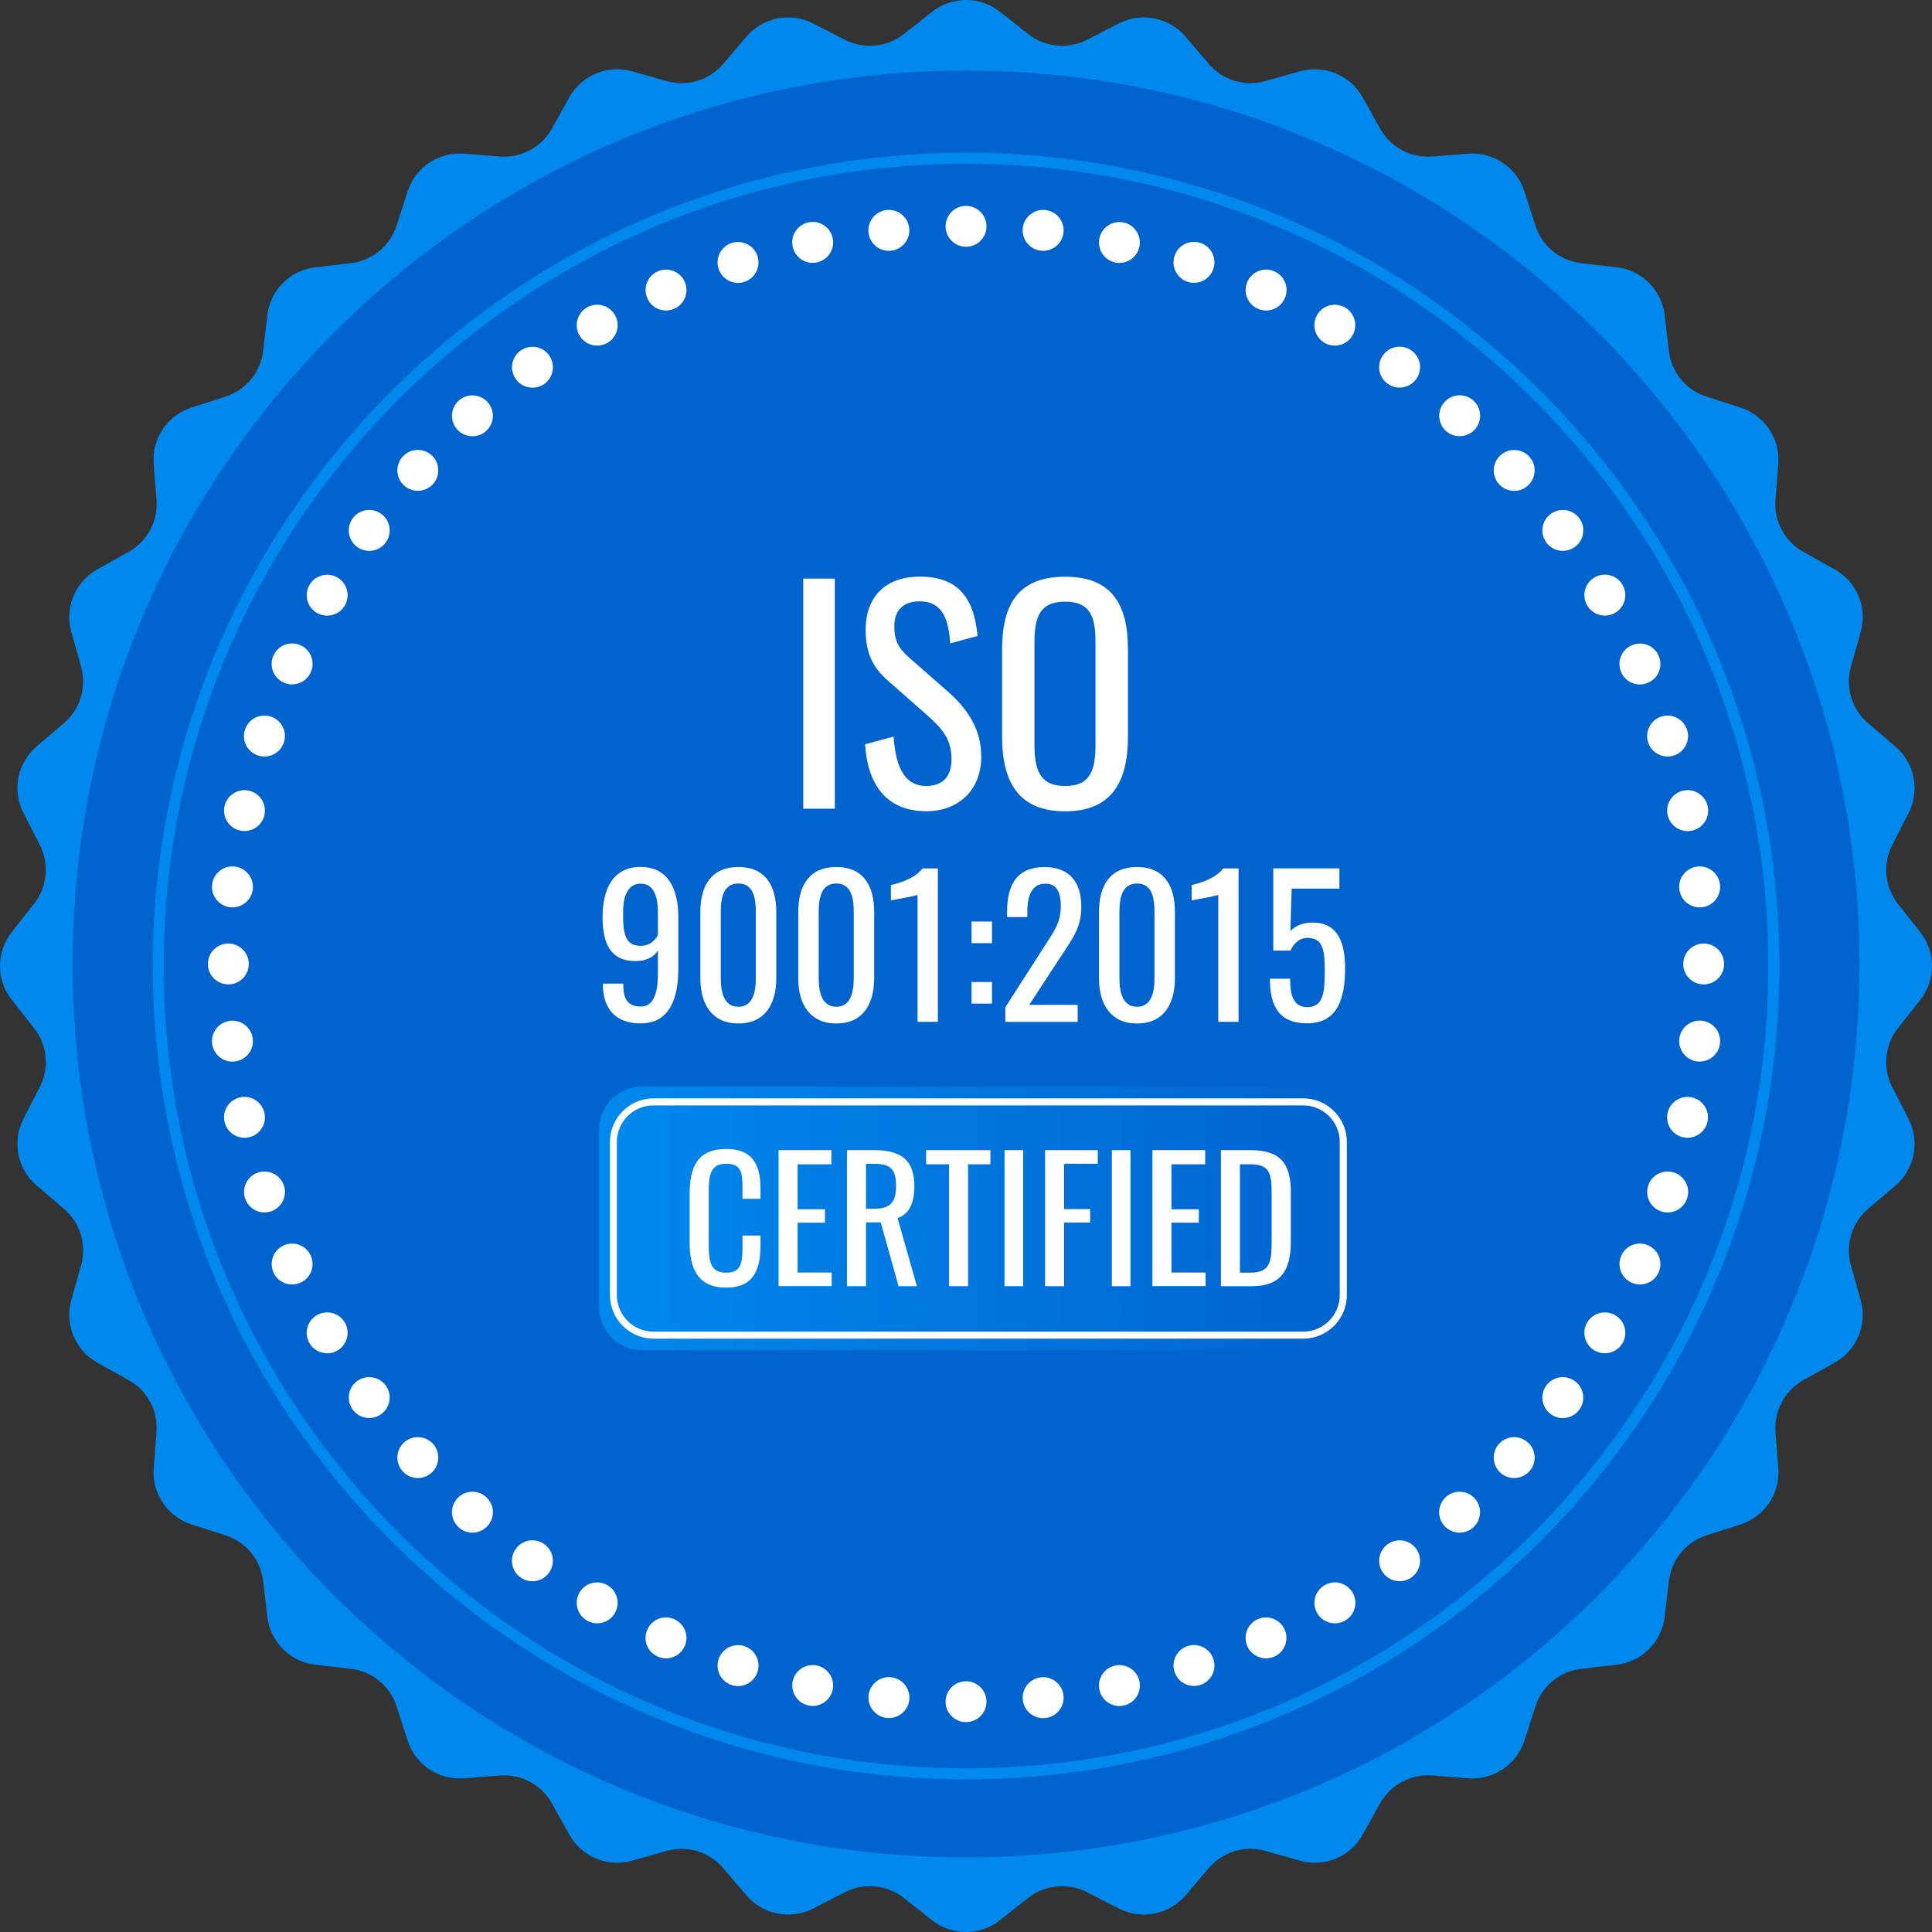 
<svg width="145" height="145" viewBox="0 0 145 145" fill="none" xmlns="http://www.w3.org/2000/svg">
<rect x="0" y="0" width="145" height="145" fill="#333333" stroke="none"/>
<path d="M144.121 75.044L142.445 77.17C141.45 78.431 141.284 80.154 142.012 81.582L143.244 83.986C144.109 85.68 143.7 87.741 142.255 88.979L140.2 90.732C138.98 91.774 138.483 93.426 138.915 94.966L139.649 97.566C140.165 99.396 139.359 101.338 137.701 102.268L135.344 103.583C133.946 104.365 133.129 105.887 133.253 107.486L133.466 110.18C133.615 112.075 132.448 113.822 130.636 114.409L128.065 115.238C126.537 115.729 125.442 117.068 125.252 118.661L124.938 121.344C124.719 123.227 123.227 124.719 121.344 124.938L118.661 125.252C117.068 125.442 115.729 126.537 115.238 128.065L114.409 130.636C113.822 132.442 112.075 133.615 110.18 133.466L107.486 133.253C105.887 133.129 104.359 133.946 103.583 135.344L102.268 137.701C101.344 139.359 99.396 140.17 97.566 139.649L94.966 138.915C93.426 138.477 91.768 138.98 90.726 140.2L88.973 142.255C87.741 143.7 85.674 144.109 83.98 143.244L81.576 142.012C80.149 141.284 78.425 141.45 77.164 142.445L75.038 144.121C73.545 145.293 71.449 145.293 69.956 144.121L67.83 142.445C66.569 141.45 64.846 141.284 63.418 142.012L61.014 143.244C59.32 144.109 57.259 143.7 56.021 142.255L54.268 140.2C53.226 138.98 51.574 138.483 50.034 138.915L47.434 139.649C45.604 140.165 43.662 139.359 42.732 137.701L41.417 135.344C40.635 133.946 39.113 133.129 37.514 133.253L34.82 133.466C32.925 133.615 31.178 132.448 30.591 130.636L29.762 128.065C29.271 126.537 27.932 125.442 26.339 125.252L23.656 124.938C21.773 124.719 20.281 123.227 20.062 121.344L19.748 118.661C19.558 117.068 18.463 115.729 16.935 115.238L14.364 114.409C12.558 113.822 11.386 112.075 11.534 110.18L11.747 107.486C11.871 105.887 11.054 104.359 9.656 103.583L7.299 102.268C5.641 101.344 4.836 99.396 5.351 97.566L6.085 94.966C6.523 93.426 6.02 91.768 4.8 90.726L2.745 88.973C1.3 87.741 0.891 85.674 1.756 83.98L2.988 81.576C3.722 80.149 3.55 78.425 2.555 77.164L0.879 75.038C-0.293 73.545 -0.293 71.449 0.879 69.956L2.555 67.83C3.55 66.569 3.716 64.846 2.988 63.418L1.756 61.014C0.891 59.32 1.3 57.259 2.745 56.021L4.8 54.268C6.02 53.226 6.517 51.574 6.085 50.034L5.351 47.434C4.836 45.604 5.641 43.662 7.299 42.732L9.656 41.417C11.054 40.635 11.871 39.113 11.747 37.514L11.534 34.82C11.386 32.925 12.552 31.178 14.364 30.591L16.935 29.762C18.463 29.271 19.558 27.932 19.748 26.339L20.062 23.656C20.281 21.773 21.773 20.281 23.656 20.062L26.339 19.748C27.932 19.558 29.271 18.463 29.762 16.935L30.591 14.364C31.178 12.558 32.925 11.386 34.82 11.534L37.514 11.747C39.113 11.871 40.635 11.054 41.417 9.656L42.732 7.299C43.656 5.641 45.604 4.836 47.434 5.351L50.034 6.085C51.574 6.523 53.232 6.02 54.274 4.8L56.027 2.745C57.259 1.3 59.326 0.891 61.02 1.756L63.424 2.988C64.851 3.722 66.575 3.55 67.836 2.555L69.962 0.879C71.455 -0.293 73.551 -0.293 75.044 0.879L77.17 2.555C78.431 3.55 80.154 3.716 81.582 2.988L83.98 1.756C85.674 0.891 87.735 1.3 88.973 2.745L90.726 4.8C91.768 6.02 93.42 6.517 94.966 6.085L97.566 5.351C99.396 4.836 101.338 5.641 102.268 7.299L103.583 9.656C104.365 11.054 105.887 11.871 107.486 11.747L110.18 11.534C112.075 11.386 113.822 12.552 114.409 14.364L115.238 16.935C115.729 18.463 117.068 19.558 118.661 19.748L121.344 20.062C123.233 20.281 124.719 21.773 124.938 23.656L125.252 26.339C125.442 27.932 126.537 29.271 128.065 29.762L130.636 30.591C132.442 31.178 133.615 32.925 133.466 34.82L133.253 37.514C133.129 39.113 133.946 40.635 135.344 41.417L137.701 42.732C139.359 43.656 140.17 45.604 139.649 47.434L138.915 50.034C138.477 51.574 138.98 53.232 140.2 54.274L142.255 56.027C143.7 57.259 144.109 59.326 143.244 61.02L142.012 63.424C141.278 64.851 141.45 66.575 142.445 67.836L144.121 69.962C145.293 71.455 145.293 73.551 144.121 75.044Z" fill="#0088ED"/>
<path d="M139.554 72.348C139.554 109.38 109.534 139.4 72.503 139.4C35.471 139.4 5.451 109.38 5.451 72.348C5.451 35.317 35.471 5.297 72.503 5.297C109.534 5.297 139.554 35.317 139.554 72.348Z" fill="#0063CE"/>
<path d="M72.503 133.544C38.847 133.544 11.463 106.159 11.463 72.503C11.463 38.847 38.847 11.463 72.503 11.463C106.159 11.463 133.544 38.847 133.544 72.503C133.544 106.159 106.159 133.544 72.503 133.544ZM72.503 12.292C39.303 12.292 12.292 39.303 12.292 72.503C12.292 105.703 39.303 132.715 72.503 132.715C105.703 132.715 132.715 105.703 132.715 72.503C132.715 39.303 105.703 12.292 72.503 12.292Z" fill="#0088ED"/>
<path d="M45.254 73.954V73.823H46.776C46.776 74.931 47.06 75.541 48.097 75.541C48.938 75.541 49.376 74.771 49.376 73.083V71.336C49.092 71.804 48.535 72.13 47.7 72.13C45.793 72.13 45.225 70.791 45.225 68.801C45.225 66.711 46.018 65.064 48.079 65.064C50.14 65.064 50.91 66.729 50.91 68.831V72.698C50.91 74.931 50.258 76.808 48.079 76.808C46.273 76.808 45.278 75.784 45.248 73.954H45.254ZM49.376 70.187V68.482C49.376 67.303 49.08 66.32 48.085 66.32C47.09 66.32 46.764 67.315 46.764 68.44C46.764 69.82 46.794 70.987 48.085 70.987C48.754 70.987 49.151 70.59 49.376 70.193V70.187Z" fill="white"/>
<path d="M52.562 73.416V68.453C52.562 66.433 53.415 65.071 55.417 65.071C57.419 65.071 58.26 66.433 58.26 68.453V73.416C58.26 75.406 57.377 76.815 55.417 76.815C53.457 76.815 52.562 75.394 52.562 73.416ZM56.726 73.428V68.441C56.726 67.334 56.513 66.309 55.417 66.309C54.321 66.309 54.096 67.334 54.096 68.441V73.428C54.096 74.494 54.351 75.56 55.417 75.56C56.483 75.56 56.726 74.494 56.726 73.428Z" fill="white"/>
<path d="M59.911 73.416V68.453C59.911 66.433 60.764 65.071 62.766 65.071C64.767 65.071 65.608 66.433 65.608 68.453V73.416C65.608 75.406 64.726 76.815 62.766 76.815C60.805 76.815 59.911 75.394 59.911 73.416ZM64.075 73.428V68.441C64.075 67.334 63.861 66.309 62.766 66.309C61.67 66.309 61.445 67.334 61.445 68.441V73.428C61.445 74.494 61.7 75.56 62.766 75.56C63.832 75.56 64.075 74.494 64.075 73.428Z" fill="white"/>
<path d="M68.866 67.161C68.825 67.22 66.888 67.575 66.864 67.575V66.426C67.516 66.272 68.653 65.941 69.239 65.177H70.388V76.69H68.866V67.167V67.161Z" fill="white"/>
<path d="M72.917 69.163H74.451V70.786H72.917V69.163ZM72.917 73.7H74.451V75.322H72.917V73.7Z" fill="white"/>
<path d="M75.445 75.606L78.377 71.04C79.016 70.015 79.615 69.322 79.615 68.025C79.615 66.971 79.319 66.32 78.466 66.32C77.37 66.32 77.103 67.344 77.103 68.44V68.825H75.582V68.428C75.582 66.367 76.346 65.076 78.395 65.076C80.242 65.076 81.154 66.184 81.154 68.049C81.154 69.53 80.556 70.353 79.887 71.377L77.246 75.416H80.882V76.696H75.451V75.618L75.445 75.606Z" fill="white"/>
<path d="M82.481 73.416V68.453C82.481 66.433 83.334 65.071 85.336 65.071C87.338 65.071 88.179 66.433 88.179 68.453V73.416C88.179 75.406 87.296 76.815 85.336 76.815C83.376 76.815 82.481 75.394 82.481 73.416ZM86.645 73.428V68.441C86.645 67.334 86.432 66.309 85.336 66.309C84.24 66.309 84.015 67.334 84.015 68.441V73.428C84.015 74.494 84.27 75.56 85.336 75.56C86.402 75.56 86.645 74.494 86.645 73.428Z" fill="white"/>
<path d="M91.435 67.161C91.394 67.22 89.457 67.575 89.434 67.575V66.426C90.085 66.272 91.222 65.941 91.808 65.177H92.957V76.69H91.435V67.167V67.161Z" fill="white"/>
<path d="M95.303 73.456H96.825C96.825 74.493 96.979 75.588 98.116 75.588C99.353 75.588 99.425 74.41 99.425 72.846C99.425 71.283 99.282 70.388 98.134 70.388C97.506 70.388 97.068 70.844 96.854 71.342H95.563V65.171H100.526V66.693H96.943L96.843 69.879C97.228 69.482 97.778 69.24 98.507 69.24C100.366 69.24 100.953 70.673 100.953 72.651C100.953 75.008 100.354 76.802 98.098 76.802C96.025 76.802 95.309 75.553 95.309 73.462L95.303 73.456Z" fill="white"/>
<path d="M60.285 43.426H62.654V60.695H60.285V43.426Z" fill="white"/>
<path d="M64.934 55.856L67.066 55.282C67.196 57.135 67.664 58.989 69.517 58.989C70.755 58.989 71.413 58.284 71.413 56.964C71.413 55.406 70.625 54.595 69.535 53.635L66.633 51.077C65.484 50.076 64.969 48.986 64.969 47.263C64.969 44.728 66.527 43.277 69.02 43.277C71.768 43.277 73.094 44.705 73.367 47.731L71.318 48.288C71.188 46.582 70.808 45.131 69.014 45.131C67.818 45.131 67.119 45.771 67.119 47.026C67.119 48.068 67.439 48.667 68.25 49.371L71.17 51.93C72.473 53.079 73.645 54.618 73.645 56.768C73.645 59.327 71.916 60.884 69.511 60.884C66.503 60.884 65.1 58.835 64.928 55.85L64.934 55.856Z" fill="white"/>
<path d="M75.209 55.283V48.739C75.209 45.327 76.447 43.284 79.941 43.284C83.435 43.284 84.655 45.351 84.655 48.739V55.306C84.655 58.694 83.417 60.891 79.941 60.891C76.465 60.891 75.209 58.718 75.209 55.283ZM82.221 55.816V48.247C82.221 46.328 81.86 45.156 79.941 45.156C78.022 45.156 77.637 46.328 77.637 48.247V55.816C77.637 57.734 77.998 58.99 79.941 58.99C81.883 58.99 82.221 57.734 82.221 55.816Z" fill="white"/>
<path d="M74.037 16.987C74.037 17.834 73.35 18.521 72.503 18.521C71.656 18.521 70.969 17.834 70.969 16.987C70.969 16.14 71.656 15.453 72.503 15.453C73.35 15.453 74.037 16.14 74.037 16.987Z" fill="white"/>
<path d="M68.239 17.13C68.328 17.971 67.712 18.729 66.871 18.817C66.024 18.906 65.272 18.296 65.183 17.449C65.095 16.608 65.705 15.85 66.551 15.761C67.392 15.673 68.15 16.283 68.239 17.13Z" fill="white"/>
<path d="M62.495 17.875C62.672 18.704 62.139 19.521 61.31 19.693C60.481 19.871 59.664 19.338 59.492 18.509C59.315 17.679 59.847 16.862 60.677 16.69C61.506 16.513 62.323 17.046 62.495 17.875Z" fill="white"/>
<path d="M56.851 19.219C57.111 20.025 56.673 20.89 55.867 21.156C55.062 21.422 54.197 20.978 53.931 20.173C53.664 19.367 54.109 18.503 54.914 18.236C55.719 17.976 56.584 18.414 56.851 19.219Z" fill="white"/>
<path d="M51.386 21.144C51.729 21.92 51.386 22.826 50.61 23.17C49.834 23.513 48.928 23.17 48.584 22.394C48.241 21.618 48.584 20.712 49.36 20.368C50.136 20.025 51.042 20.368 51.386 21.144Z" fill="white"/>
<path d="M46.149 23.637C46.576 24.371 46.321 25.307 45.587 25.733C44.852 26.154 43.911 25.905 43.49 25.171C43.064 24.436 43.318 23.501 44.053 23.074C44.787 22.654 45.723 22.903 46.149 23.637Z" fill="white"/>
<path d="M41.205 26.658C41.703 27.345 41.548 28.305 40.867 28.802C40.181 29.299 39.221 29.151 38.724 28.464C38.226 27.777 38.374 26.818 39.061 26.321C39.748 25.823 40.708 25.977 41.205 26.658Z" fill="white"/>
<path d="M36.596 30.181C37.165 30.809 37.112 31.78 36.484 32.348C35.856 32.917 34.885 32.864 34.316 32.236C33.748 31.608 33.801 30.637 34.429 30.068C35.057 29.5 36.028 29.553 36.596 30.181Z" fill="white"/>
<path d="M32.386 34.161C33.014 34.73 33.067 35.701 32.499 36.329C31.93 36.956 30.959 37.01 30.331 36.441C29.698 35.873 29.65 34.901 30.219 34.274C30.787 33.646 31.759 33.593 32.386 34.161Z" fill="white"/>
<path d="M28.614 38.567C29.3 39.065 29.454 40.024 28.951 40.711C28.454 41.398 27.494 41.552 26.807 41.048C26.12 40.551 25.972 39.592 26.47 38.905C26.967 38.218 27.927 38.064 28.614 38.567Z" fill="white"/>
<path d="M25.321 43.341C26.056 43.761 26.304 44.703 25.884 45.437C25.457 46.172 24.522 46.42 23.787 46C23.053 45.58 22.804 44.638 23.225 43.904C23.651 43.169 24.587 42.92 25.321 43.341Z" fill="white"/>
<path d="M22.549 48.428C23.325 48.771 23.674 49.677 23.325 50.453C22.981 51.229 22.075 51.578 21.299 51.229C20.523 50.885 20.174 49.979 20.523 49.203C20.867 48.428 21.773 48.078 22.549 48.428Z" fill="white"/>
<path d="M20.323 53.782C21.128 54.042 21.572 54.913 21.306 55.718C21.045 56.523 20.174 56.968 19.369 56.701C18.564 56.441 18.119 55.576 18.386 54.765C18.647 53.959 19.511 53.515 20.323 53.782Z" fill="white"/>
<path d="M18.665 59.337C19.494 59.515 20.021 60.326 19.849 61.155C19.672 61.984 18.86 62.511 18.031 62.34C17.202 62.162 16.675 61.351 16.847 60.522C17.025 59.693 17.842 59.165 18.665 59.337Z" fill="white"/>
<path d="M17.605 65.035C18.445 65.124 19.061 65.882 18.973 66.723C18.884 67.564 18.126 68.18 17.285 68.091C16.444 68.002 15.828 67.244 15.917 66.403C16.006 65.562 16.758 64.946 17.605 65.035Z" fill="white"/>
<path d="M17.136 70.814C17.983 70.814 18.67 71.501 18.67 72.347C18.67 73.194 17.983 73.881 17.136 73.881C16.29 73.881 15.602 73.194 15.602 72.347C15.602 71.501 16.29 70.814 17.136 70.814Z" fill="white"/>
<path d="M17.285 76.612C18.126 76.523 18.884 77.133 18.973 77.98C19.061 78.821 18.451 79.579 17.605 79.668C16.758 79.757 16.006 79.147 15.917 78.3C15.828 77.459 16.438 76.701 17.285 76.612Z" fill="white"/>
<path d="M18.031 82.356C18.86 82.178 19.677 82.711 19.849 83.54C20.027 84.369 19.494 85.186 18.665 85.358C17.836 85.536 17.018 85.003 16.847 84.174C16.669 83.344 17.202 82.527 18.031 82.356Z" fill="white"/>
<path d="M19.375 88C20.18 87.739 21.045 88.178 21.311 88.983C21.572 89.788 21.134 90.653 20.328 90.92C19.523 91.18 18.658 90.742 18.392 89.937C18.131 89.131 18.569 88.266 19.375 88Z" fill="white"/>
<path d="M21.299 93.467C22.075 93.124 22.981 93.467 23.325 94.243C23.668 95.019 23.325 95.925 22.549 96.268C21.773 96.612 20.867 96.268 20.524 95.493C20.18 94.717 20.524 93.811 21.299 93.467Z" fill="white"/>
<path d="M23.787 98.702C24.521 98.282 25.463 98.531 25.884 99.265C26.304 99.999 26.055 100.941 25.321 101.361C24.587 101.788 23.651 101.533 23.224 100.799C22.798 100.064 23.053 99.123 23.787 98.702Z" fill="white"/>
<path d="M26.807 103.648C27.494 103.15 28.454 103.304 28.951 103.985C29.449 104.672 29.3 105.632 28.614 106.129C27.927 106.627 26.967 106.479 26.47 105.792C25.972 105.105 26.12 104.145 26.807 103.648Z" fill="white"/>
<path d="M30.331 108.255C30.959 107.686 31.93 107.74 32.499 108.367C33.067 108.995 33.014 109.966 32.386 110.535C31.759 111.103 30.787 111.05 30.219 110.422C29.65 109.789 29.703 108.823 30.331 108.255Z" fill="white"/>
<path d="M34.316 112.465C34.885 111.831 35.856 111.784 36.484 112.353C37.118 112.921 37.165 113.892 36.596 114.52C36.028 115.154 35.057 115.201 34.429 114.633C33.801 114.064 33.748 113.093 34.316 112.465Z" fill="white"/>
<path d="M38.717 116.238C39.214 115.551 40.174 115.397 40.861 115.9C41.548 116.397 41.702 117.357 41.198 118.044C40.701 118.731 39.741 118.879 39.054 118.381C38.367 117.884 38.219 116.925 38.717 116.238Z" fill="white"/>
<path d="M43.49 119.531C43.911 118.797 44.852 118.542 45.587 118.969C46.321 119.389 46.57 120.331 46.15 121.065C45.723 121.799 44.787 122.048 44.053 121.628C43.319 121.201 43.07 120.266 43.49 119.531Z" fill="white"/>
<path d="M48.583 122.302C48.926 121.526 49.833 121.177 50.608 121.526C51.384 121.87 51.733 122.776 51.384 123.552C51.041 124.327 50.135 124.677 49.359 124.327C48.583 123.984 48.233 123.078 48.583 122.302Z" fill="white"/>
<path d="M53.931 124.528C54.191 123.723 55.062 123.279 55.867 123.545C56.673 123.812 57.117 124.676 56.851 125.482C56.584 126.287 55.719 126.731 54.914 126.465C54.109 126.204 53.664 125.334 53.931 124.528Z" fill="white"/>
<path d="M59.492 126.182C59.67 125.353 60.487 124.826 61.31 124.997C62.14 125.175 62.667 125.986 62.495 126.815C62.317 127.645 61.506 128.172 60.677 128C59.848 127.822 59.321 127.011 59.492 126.182Z" fill="white"/>
<path d="M65.189 127.248C65.278 126.407 66.03 125.791 66.877 125.88C67.718 125.968 68.334 126.726 68.245 127.567C68.156 128.408 67.398 129.024 66.557 128.935C65.716 128.847 65.1 128.089 65.189 127.248Z" fill="white"/>
<path d="M70.969 127.715C70.969 126.868 71.656 126.181 72.503 126.181C73.35 126.181 74.037 126.868 74.037 127.715C74.037 128.561 73.35 129.248 72.503 129.248C71.656 129.248 70.969 128.561 70.969 127.715Z" fill="white"/>
<path d="M76.761 127.573C76.673 126.732 77.283 125.974 78.13 125.886C78.971 125.797 79.729 126.407 79.817 127.254C79.906 128.095 79.296 128.853 78.449 128.941C77.608 129.03 76.85 128.42 76.761 127.573Z" fill="white"/>
<path d="M82.513 126.821C82.335 125.992 82.868 125.175 83.697 125.003C84.526 124.825 85.344 125.358 85.515 126.187C85.693 127.016 85.16 127.834 84.331 128.005C83.502 128.183 82.684 127.65 82.513 126.821Z" fill="white"/>
<path d="M88.149 125.476C87.889 124.67 88.327 123.806 89.132 123.539C89.938 123.278 90.803 123.717 91.069 124.522C91.336 125.328 90.891 126.192 90.086 126.459C89.281 126.719 88.416 126.281 88.149 125.476Z" fill="white"/>
<path d="M93.615 123.551C93.272 122.775 93.615 121.869 94.391 121.526C95.167 121.182 96.073 121.526 96.417 122.301C96.76 123.077 96.417 123.983 95.641 124.327C94.865 124.67 93.959 124.327 93.615 123.551Z" fill="white"/>
<path d="M98.857 121.065C98.431 120.331 98.686 119.389 99.42 118.969C100.154 118.542 101.09 118.797 101.516 119.531C101.943 120.266 101.688 121.201 100.954 121.628C100.219 122.048 99.278 121.799 98.857 121.065Z" fill="white"/>
<path d="M103.803 118.043C103.306 117.356 103.46 116.397 104.141 115.899C104.828 115.402 105.787 115.55 106.284 116.237C106.782 116.924 106.628 117.883 105.947 118.381C105.26 118.878 104.3 118.724 103.803 118.043Z" fill="white"/>
<path d="M108.404 114.52C107.836 113.892 107.889 112.921 108.517 112.353C109.145 111.784 110.116 111.837 110.684 112.465C111.253 113.093 111.2 114.064 110.572 114.633C109.944 115.201 108.973 115.148 108.404 114.52Z" fill="white"/>
<path d="M112.614 110.535C111.987 109.966 111.933 108.995 112.502 108.367C113.07 107.74 114.042 107.686 114.669 108.255C115.303 108.823 115.351 109.795 114.782 110.422C114.213 111.05 113.242 111.103 112.614 110.535Z" fill="white"/>
<path d="M116.393 106.134C115.706 105.637 115.552 104.677 116.05 103.991C116.547 103.304 117.507 103.15 118.194 103.653C118.881 104.15 119.029 105.11 118.531 105.797C118.034 106.484 117.074 106.638 116.387 106.134H116.393Z" fill="white"/>
<path d="M119.681 101.361C118.946 100.941 118.692 99.999 119.118 99.265C119.538 98.531 120.48 98.282 121.214 98.702C121.949 99.129 122.198 100.064 121.777 100.799C121.351 101.533 120.415 101.782 119.681 101.361Z" fill="white"/>
<path d="M122.458 96.268C121.682 95.924 121.333 95.018 121.676 94.243C122.02 93.467 122.926 93.117 123.701 93.467C124.477 93.81 124.827 94.716 124.483 95.492C124.14 96.268 123.234 96.617 122.458 96.268Z" fill="white"/>
<path d="M124.684 90.92C123.878 90.659 123.434 89.789 123.7 88.983C123.961 88.178 124.826 87.734 125.637 88C126.442 88.261 126.887 89.126 126.62 89.937C126.36 90.742 125.495 91.186 124.684 90.92Z" fill="white"/>
<path d="M126.336 85.359C125.507 85.182 124.98 84.37 125.152 83.541C125.329 82.712 126.141 82.185 126.97 82.357C127.799 82.534 128.326 83.346 128.154 84.175C127.976 85.004 127.159 85.531 126.33 85.359H126.336Z" fill="white"/>
<path d="M127.403 79.662C126.556 79.573 125.946 78.815 126.035 77.974C126.124 77.133 126.882 76.517 127.723 76.606C128.57 76.695 129.18 77.453 129.091 78.294C129.002 79.135 128.25 79.751 127.403 79.662Z" fill="white"/>
<path d="M127.865 73.881C127.018 73.881 126.331 73.194 126.331 72.347C126.331 71.501 127.018 70.814 127.865 70.814C128.712 70.814 129.399 71.501 129.399 72.347C129.399 73.194 128.712 73.881 127.865 73.881Z" fill="white"/>
<path d="M127.723 68.091C126.882 68.18 126.124 67.57 126.035 66.723C125.946 65.882 126.556 65.124 127.403 65.035C128.244 64.946 129.002 65.556 129.091 66.403C129.18 67.244 128.57 68.002 127.723 68.091Z" fill="white"/>
<path d="M126.976 62.34C126.147 62.518 125.33 61.985 125.158 61.156C124.981 60.327 125.514 59.51 126.343 59.338C127.172 59.16 127.989 59.693 128.167 60.522C128.344 61.351 127.811 62.169 126.982 62.34H126.976Z" fill="white"/>
<path d="M125.632 56.702C124.826 56.962 123.962 56.524 123.695 55.719C123.435 54.913 123.873 54.049 124.678 53.782C125.484 53.522 126.348 53.96 126.615 54.765C126.876 55.571 126.437 56.435 125.632 56.702Z" fill="white"/>
<path d="M123.701 51.236C122.926 51.58 122.019 51.236 121.676 50.46C121.332 49.684 121.676 48.778 122.458 48.435C123.233 48.091 124.14 48.435 124.483 49.211C124.827 49.986 124.483 50.893 123.701 51.236Z" fill="white"/>
<path d="M121.214 45.994C120.48 46.42 119.538 46.166 119.118 45.431C118.692 44.697 118.946 43.755 119.681 43.335C120.415 42.908 121.351 43.163 121.777 43.897C122.198 44.632 121.949 45.573 121.214 45.994Z" fill="white"/>
<path d="M118.194 41.049C117.507 41.546 116.547 41.392 116.05 40.711C115.552 40.024 115.706 39.065 116.393 38.567C117.08 38.07 118.04 38.218 118.537 38.905C119.034 39.592 118.886 40.551 118.199 41.049H118.194Z" fill="white"/>
<path d="M114.669 36.448C114.042 37.017 113.07 36.963 112.502 36.336C111.933 35.702 111.987 34.736 112.614 34.168C113.248 33.599 114.213 33.653 114.782 34.281C115.351 34.914 115.297 35.88 114.669 36.448Z" fill="white"/>
<path d="M110.69 32.231C110.122 32.859 109.15 32.912 108.523 32.344C107.895 31.775 107.842 30.804 108.41 30.176C108.979 29.542 109.95 29.495 110.578 30.064C111.211 30.632 111.259 31.603 110.69 32.231Z" fill="white"/>
<path d="M106.284 28.458C105.786 29.145 104.827 29.299 104.14 28.796C103.453 28.298 103.299 27.339 103.802 26.652C104.3 25.965 105.259 25.817 105.946 26.314C106.633 26.812 106.787 27.771 106.284 28.458Z" fill="white"/>
<path d="M101.511 25.171C101.084 25.905 100.149 26.154 99.414 25.733C98.68 25.307 98.431 24.371 98.852 23.637C99.272 22.903 100.214 22.654 100.948 23.074C101.683 23.501 101.931 24.436 101.511 25.171Z" fill="white"/>
<path d="M96.423 22.393C96.08 23.169 95.174 23.519 94.398 23.169C93.622 22.826 93.272 21.92 93.622 21.144C93.965 20.368 94.872 20.019 95.647 20.368C96.423 20.712 96.773 21.618 96.423 22.393Z" fill="white"/>
<path d="M91.069 20.166C90.809 20.972 89.944 21.416 89.133 21.149C88.327 20.889 87.883 20.018 88.15 19.213C88.41 18.407 89.281 17.963 90.086 18.23C90.892 18.49 91.336 19.361 91.069 20.166Z" fill="white"/>
<path d="M85.514 18.516C85.337 19.345 84.525 19.872 83.696 19.7C82.867 19.522 82.34 18.711 82.512 17.882C82.69 17.053 83.501 16.526 84.33 16.698C85.159 16.875 85.686 17.686 85.514 18.516Z" fill="white"/>
<path d="M79.817 17.449C79.728 18.29 78.97 18.906 78.129 18.817C77.288 18.729 76.673 17.97 76.761 17.13C76.85 16.288 77.608 15.673 78.449 15.761C79.29 15.85 79.906 16.608 79.817 17.449Z" fill="white"/>
<path d="M48.193 81.553H98.662C100.45 81.553 101.895 83.004 101.895 84.786V98.105C101.895 99.894 100.444 101.339 98.662 101.339H48.193C46.404 101.339 44.959 99.888 44.959 98.105V84.786C44.959 82.998 46.41 81.547 48.198 81.547L48.193 81.553Z" fill="url(#paint0_linear_212_1985)"/>
<path d="M97.803 100.468H49.051C47.245 100.468 45.776 98.999 45.776 97.193V85.71C45.776 83.903 47.245 82.435 49.051 82.435H97.809C99.615 82.435 101.084 83.903 101.084 85.71V97.193C101.084 98.999 99.615 100.468 97.809 100.468H97.803ZM49.045 82.962C47.529 82.962 46.297 84.194 46.297 85.71V97.193C46.297 98.709 47.529 99.941 49.045 99.941H97.803C99.319 99.941 100.551 98.709 100.551 97.193V85.71C100.551 84.194 99.319 82.962 97.803 82.962H49.051H49.045Z" fill="white"/>
<path d="M51.757 93.256V89.65C51.757 87.583 52.337 86.232 54.505 86.232C56.406 86.232 57.075 87.328 57.075 89.17V89.975H55.725V89.259C55.725 88.122 55.701 87.34 54.517 87.34C53.332 87.34 53.19 88.169 53.19 89.43V93.475C53.19 95.015 53.528 95.519 54.517 95.519C55.666 95.519 55.725 94.701 55.725 93.487V92.729H57.075V93.487C57.075 95.365 56.507 96.638 54.505 96.638C52.337 96.638 51.757 95.151 51.757 93.244V93.256Z" fill="white"/>
<path d="M58.438 86.321H62.394V87.381H59.859V90.757H61.914V91.764H59.859V95.507H62.417V96.525H58.432V86.315L58.438 86.321Z" fill="white"/>
<path d="M63.566 86.321H65.621C67.665 86.321 68.624 87.091 68.624 89.034C68.624 90.23 68.269 91.112 67.363 91.414L68.814 96.531H67.439L66.101 91.74H64.994V96.531H63.566V86.321ZM65.533 90.722C66.729 90.722 67.25 90.343 67.25 89.034C67.25 87.837 66.924 87.346 65.621 87.346H64.994V90.722H65.538H65.533Z" fill="white"/>
<path d="M71.235 87.381H69.506V86.321H74.332V87.381H72.656V96.531H71.229V87.381H71.235Z" fill="white"/>
<path d="M75.393 86.321H76.79V96.531H75.393V86.321Z" fill="white"/>
<path d="M78.442 86.321H82.387V87.34H79.864V90.745H81.818V91.752H79.864V96.531H78.436V86.321H78.442Z" fill="white"/>
<path d="M83.447 86.321H84.845V96.531H83.447V86.321Z" fill="white"/>
<path d="M86.497 86.321H90.453V87.381H87.918V90.757H89.974V91.764H87.918V95.507H90.477V96.525H86.491V86.315L86.497 86.321Z" fill="white"/>
<path d="M91.632 86.321H93.853C96.121 86.321 96.879 87.37 96.879 89.436V93.191C96.879 95.359 96.109 96.531 93.965 96.531H91.632V86.321ZM93.865 95.513C95.416 95.513 95.44 94.577 95.44 92.93V89.614C95.44 88.039 95.286 87.381 93.829 87.381H93.059V95.513H93.865Z" fill="white"/>
<defs>
<linearGradient id="paint0_linear_212_1985" x1="44.959" y1="91.449" x2="101.895" y2="91.449" gradientUnits="userSpaceOnUse">
<stop stop-color="#0088ED"/>
<stop offset="1" stop-color="#0063CE"/>
</linearGradient>
</defs>
</svg>
